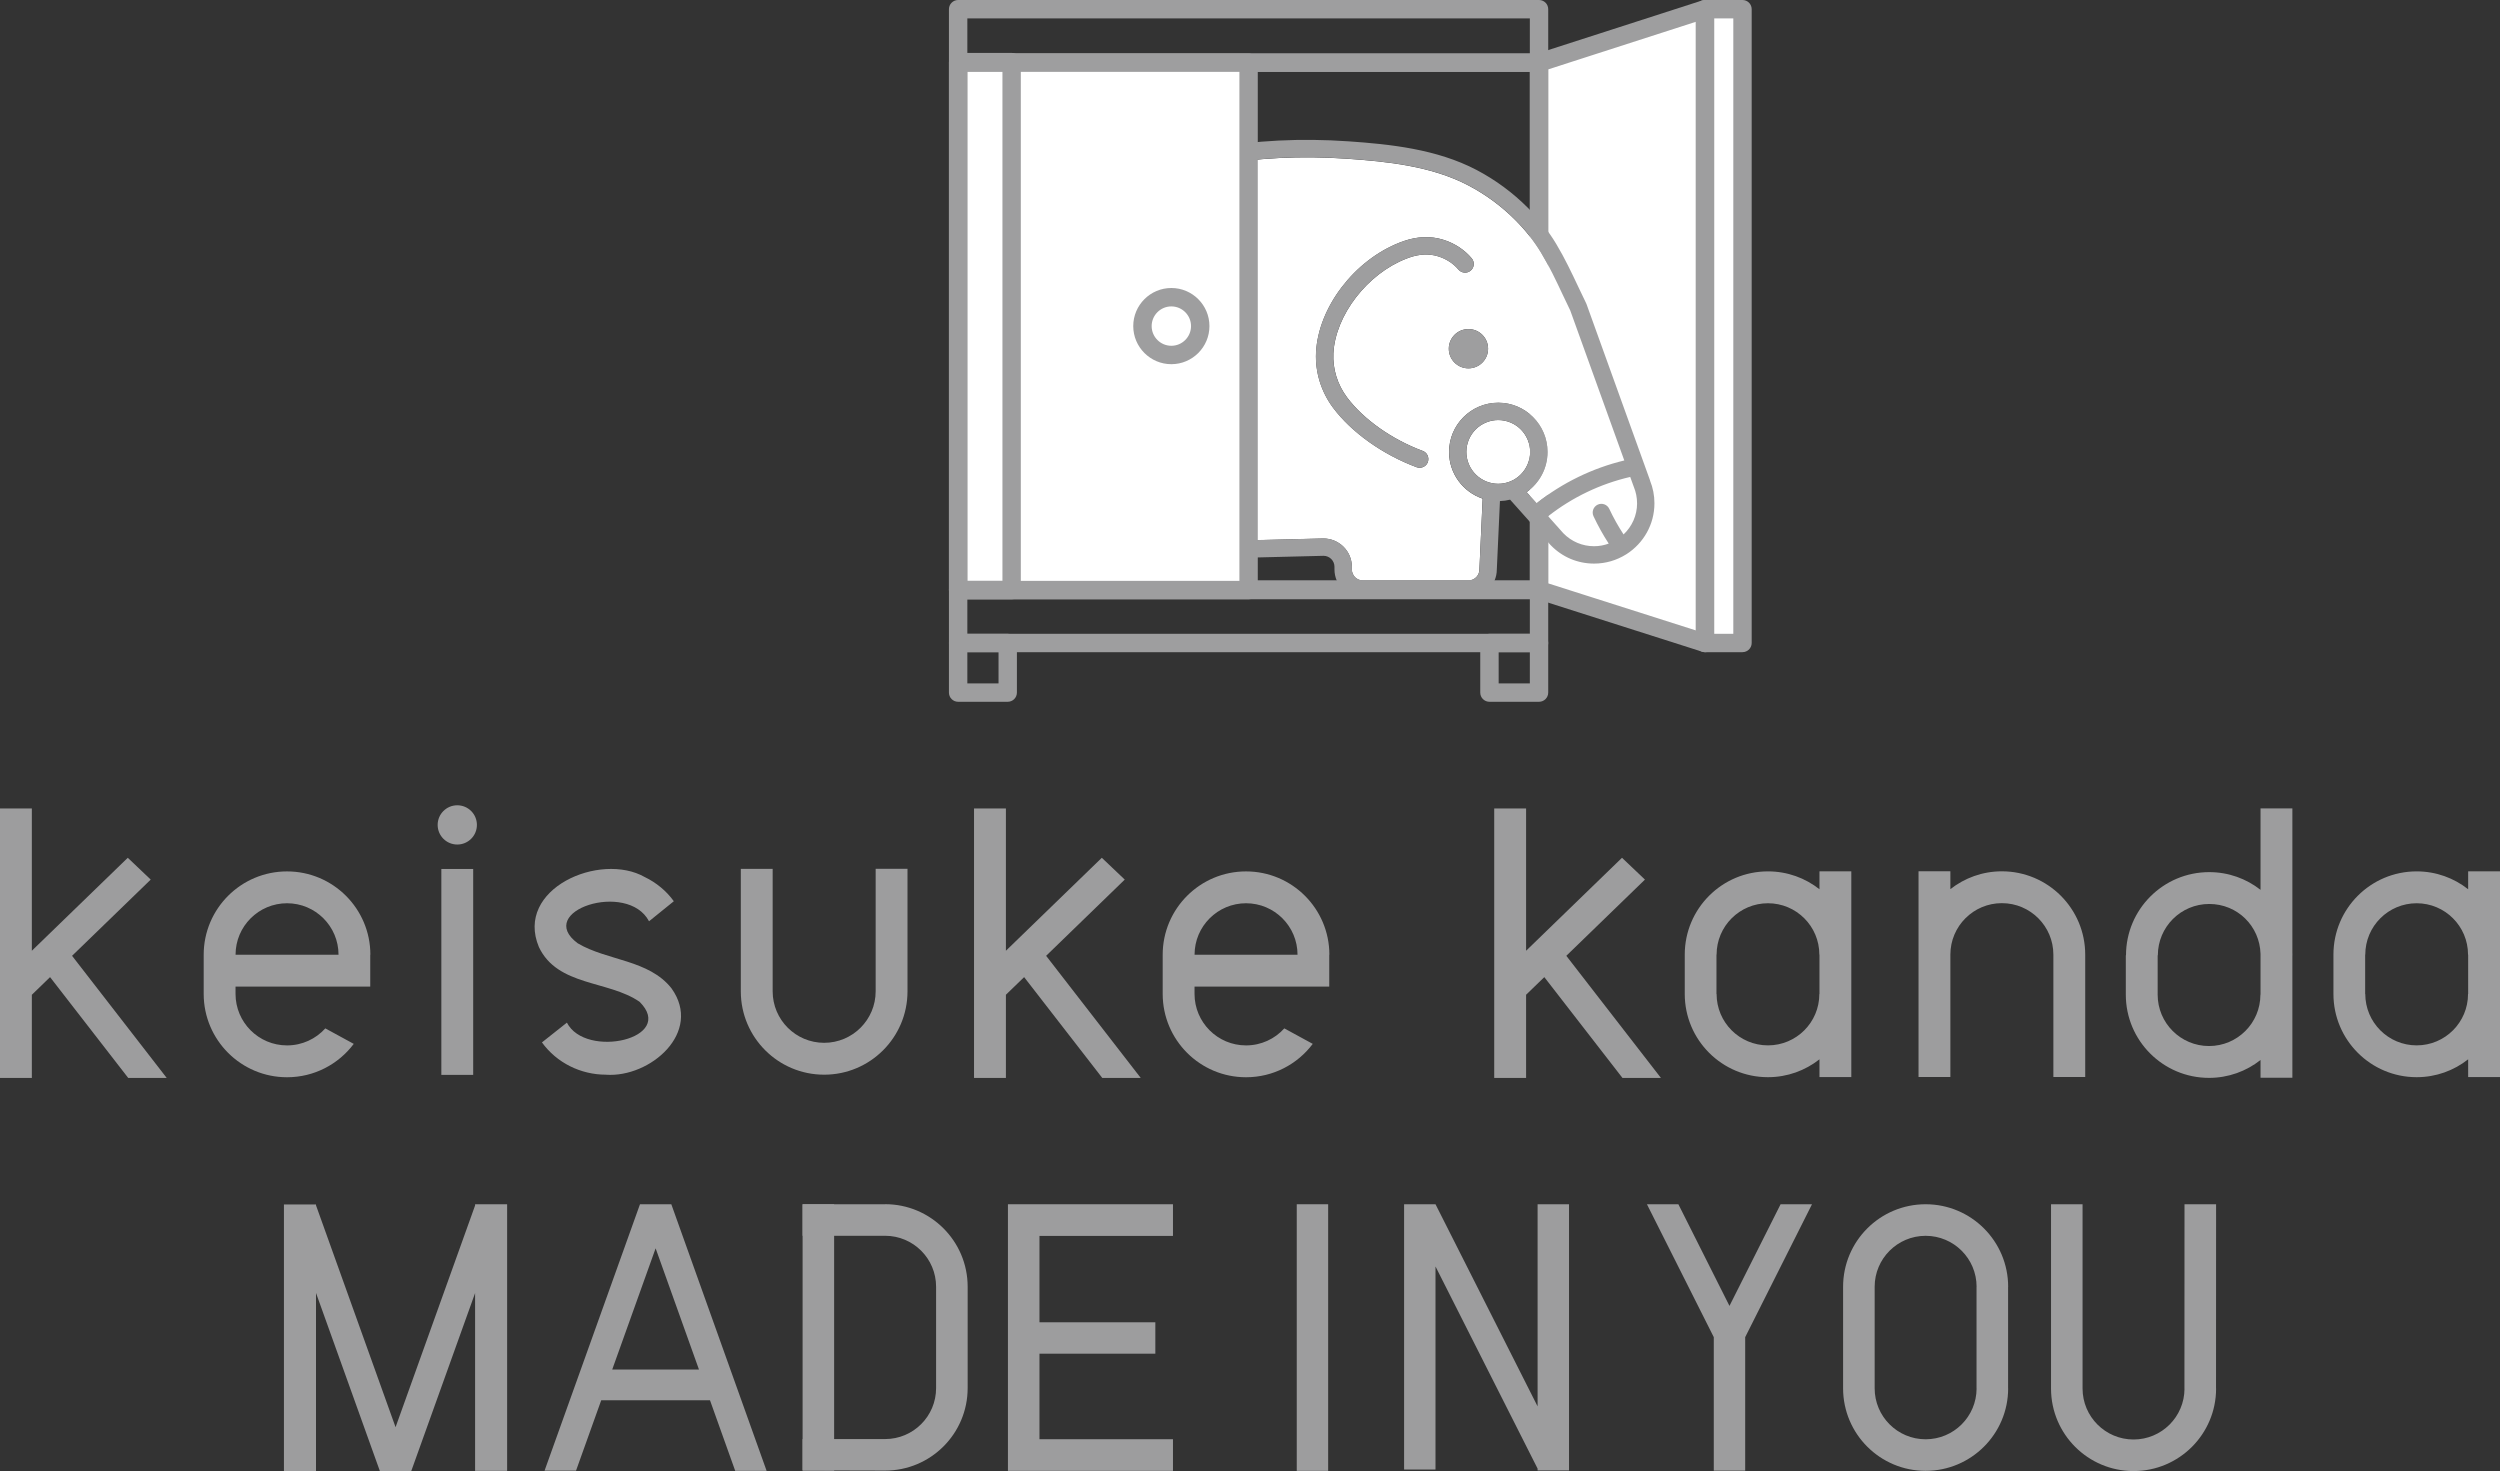 <?xml version="1.0" encoding="UTF-8"?>
<svg id="_レイヤー_2" data-name="レイヤー 2" xmlns="http://www.w3.org/2000/svg" viewBox="0 0 800 470.74">
  <rect x="0" y="0" width="800" height="470.74" fill="#333333" stroke="none"/>
  <defs>
    <style>
      .cls-1 {
        fill: #fff;
      }

      .cls-1, .cls-2, .cls-3 {
        stroke-width: 0px;
      }

      .cls-2 {
        fill: #9e9e9f;
      }

      .cls-3 {
        fill: #9d9d9e;
      }
    </style>
  </defs>
  <g id="_象" data-name="象">
    <g>
      <polygon class="cls-3" points="53.34 344.93 23.06 305.86 48.23 281.47 40.89 274.49 10.19 304.24 10.19 258.71 0 258.71 0 344.93 10.19 344.93 10.19 318.28 10.23 318.29 16.02 312.68 41.02 344.93 53.34 344.93"/>
      <polygon class="cls-3" points="531.49 344.93 501.22 305.86 526.38 281.47 519.04 274.49 488.35 304.24 488.35 258.71 478.15 258.71 478.15 344.93 488.35 344.93 488.35 318.28 488.38 318.29 494.18 312.68 519.18 344.93 531.49 344.93"/>
      <polygon class="cls-3" points="365.03 344.93 334.76 305.86 359.92 281.47 352.58 274.49 321.89 304.24 321.89 258.71 311.69 258.71 311.69 344.93 321.89 344.93 321.89 318.28 321.92 318.29 327.72 312.68 352.72 344.93 365.03 344.93"/>
      <path class="cls-3" d="m667.27,305.49c0-14.73-11.94-26.67-26.67-26.67-6.22,0-11.94,2.14-16.48,5.71v-5.72h-10.19v65.84h10.19v-39.17c0-9.1,7.38-16.47,16.48-16.47s16.48,7.38,16.48,16.48v39.16h10.19v-39.16h0Z"/>
      <rect class="cls-3" x="141.23" y="278.07" width="10.19" height="65.89"/>
      <path class="cls-3" d="m152.61,263.97c0,3.47-2.81,6.28-6.28,6.28s-6.28-2.81-6.28-6.28,2.81-6.28,6.28-6.28,6.28,2.81,6.28,6.28Z"/>
      <path class="cls-3" d="m290.4,278.02h-10.19v39.2c0,9.1-7.38,16.48-16.48,16.48s-16.47-7.37-16.48-16.46v-39.21h-10.19v39.24h0c.02,14.71,11.95,26.63,26.67,26.63s26.65-11.92,26.67-26.63h0v-39.24Z"/>
      <path class="cls-3" d="m733.58,305.71c0-.29-.01-.58-.02-.86v-46.17h-10.19v26.07c-4.52-3.55-10.22-5.67-16.42-5.67-14.71,0-26.63,11.92-26.63,26.63h-.06v12.58c0,14.71,11.92,26.63,26.63,26.63,6.22,0,11.94-2.14,16.48-5.72v5.68h10.19v-39.18h.02Zm-10.25,12.58c0,9.08-7.36,16.44-16.44,16.44s-16.44-7.36-16.44-16.44h0v-12.58h.06c0-9.08,7.36-16.44,16.44-16.44s16.19,7.13,16.42,16.01v13.02h-.04Z"/>
      <path class="cls-3" d="m582.23,278.84v5.72c-4.53-3.58-10.25-5.72-16.48-5.72-14.71,0-26.63,11.92-26.63,26.63v12.6h0c0,14.71,11.92,26.63,26.63,26.63,6.22,0,11.94-2.14,16.48-5.72v5.68h10.19v-65.83h-10.19Zm-.04,39.24c0,9.08-7.36,16.44-16.44,16.44s-16.44-7.36-16.44-16.44h-.04v-12.6h.04c0-9.08,7.36-16.44,16.44-16.44s16.44,7.36,16.44,16.44h.04v12.6h-.04Z"/>
      <path class="cls-3" d="m789.81,278.84v5.72c-4.53-3.58-10.25-5.72-16.48-5.72-14.71,0-26.63,11.92-26.63,26.63v12.6h0c0,14.71,11.92,26.63,26.63,26.63,6.22,0,11.94-2.14,16.48-5.72v5.68h10.19v-65.83h-10.19Zm-.04,39.24c0,9.08-7.36,16.44-16.44,16.44s-16.44-7.36-16.44-16.44h-.04v-12.6h.04c0-9.08,7.36-16.44,16.44-16.44s16.44,7.36,16.44,16.44h.04v12.6h-.04Z"/>
      <path class="cls-3" d="m118.48,315.71v-10.19h.04c0-14.73-11.94-26.67-26.67-26.67s-26.67,11.94-26.67,26.67h0v12.53c0,14.73,11.94,26.67,26.67,26.67,8.73,0,16.48-4.2,21.35-10.68l-9.1-4.96c-3.02,3.35-7.39,5.45-12.25,5.45-9.1,0-16.48-7.38-16.48-16.48v-2.34h43.11Zm-26.63-26.67c9.1,0,16.47,7.37,16.48,16.47h-32.95c0-9.1,7.38-16.47,16.48-16.47Z"/>
      <path class="cls-3" d="m425.36,315.71v-10.19h.04c0-14.73-11.94-26.67-26.67-26.67s-26.67,11.94-26.67,26.67h0v12.53c0,14.73,11.94,26.67,26.67,26.67,8.73,0,16.48-4.2,21.35-10.68l-9.1-4.96c-3.02,3.35-7.39,5.45-12.25,5.45-9.1,0-16.48-7.38-16.48-16.48v-2.34h43.11Zm-26.63-26.67c9.1,0,16.47,7.37,16.48,16.47h-32.95c0-9.1,7.38-16.47,16.48-16.47Z"/>
      <path class="cls-3" d="m193.9,343.9c-8.04,0-15.76-3.79-20.48-10.33l7.99-6.33c5.96,11.69,35.12,5.13,23.25-6.67-9.99-6.9-26.24-4.91-32.21-17.51-7.81-18.64,19.57-30.54,33.9-22.39,3.62,1.74,6.96,4.47,9.27,7.73l-7.93,6.41c-6.85-13.06-36.81-3.29-22.81,7.05,9.51,5.63,22.74,5.21,30,14.41,10.07,14.06-6.83,28.64-20.98,27.64Z"/>
      <path class="cls-3" d="m642.59,411.77h.02c0-14.58-11.82-26.41-26.41-26.41s-26.41,11.82-26.41,26.41v32.56h0c.04,14.55,11.84,26.34,26.41,26.34s26.41-11.82,26.41-26.41h-.02v-32.49Zm-26.39,48.8c-9.01,0-16.31-7.3-16.31-16.31v-32.49c0-9.01,7.3-16.31,16.31-16.31s16.31,7.3,16.31,16.31h-.02v32.56h.02c-.04,8.98-7.32,16.24-16.31,16.24Z"/>
      <path class="cls-3" d="m699.04,385.36l-.02,59.04h.02c-.04,8.98-7.32,16.24-16.31,16.24s-16.31-7.3-16.31-16.31v-58.97h-10.09v59.04h0c.04,14.55,11.84,26.34,26.41,26.34s26.41-11.82,26.41-26.41h-.02l.02-58.97h-10.09Z"/>
      <path class="cls-3" d="m235.27,470.68h10.05l-30.5-85.32h-10.05l.03.07h-.03l-30.51,85.18h10.07l8.06-22.52h34.81l8.07,22.59Zm-39.36-32.43l13.89-38.79,13.87,38.79h-27.76Z"/>
      <polygon class="cls-3" points="162.22 385.36 152.16 385.36 152.03 385.36 152.03 385.75 126.58 456.7 101.12 385.7 101.12 385.43 101.02 385.43 90.96 385.43 90.86 385.43 90.86 470.74 101.12 470.74 101.12 413.74 121.56 470.74 131.62 470.74 131.6 470.68 131.62 470.68 152.03 413.78 152.03 470.68 162.28 470.68 162.28 385.36 162.22 385.36"/>
      <polygon class="cls-3" points="375.35 395.49 375.35 385.36 332.63 385.36 322.54 385.36 322.54 395.49 322.54 423.13 322.54 433.18 322.54 460.55 322.54 470.61 322.54 470.68 375.35 470.68 375.35 460.55 332.63 460.55 332.63 433.18 369.71 433.18 369.71 423.13 332.63 423.13 332.63 395.49 375.35 395.49"/>
      <rect class="cls-3" x="256.83" y="385.36" width="10.09" height="85.25"/>
      <path class="cls-3" d="m283.24,385.36h-26.41v10.09h26.41c9.01,0,16.31,7.3,16.31,16.31v32.43c0,9.01-7.3,16.31-16.31,16.31h-26.41v10.02l26.41.07c14.58,0,26.41-11.82,26.41-26.41v-32.43c0-14.58-11.82-26.41-26.41-26.41"/>
      <rect class="cls-3" x="414.96" y="385.36" width="10.05" height="85.32"/>
      <polygon class="cls-3" points="492.03 385.36 492.03 450.04 459.36 385.36 449.31 385.36 449.31 470.25 459.36 470.25 459.36 405.27 492.03 469.95 492.03 470.54 502.09 470.54 502.09 385.36 492.03 385.36"/>
      <polygon class="cls-3" points="569.79 385.36 553.43 417.89 537.08 385.36 527.02 385.36 548.41 427.89 548.41 470.61 558.46 470.61 558.46 427.89 579.84 385.36 569.79 385.36"/>
      <g>
        <g>
          <polygon class="cls-1" points="545.61 205.75 492.49 188.83 492.49 20.06 545.61 2.94 545.61 205.75"/>
          <path class="cls-2" d="m545.61,208.7c-.3,0-.6-.05-.89-.14l-53.12-16.93c-1.22-.39-2.05-1.52-2.05-2.8V20.06c0-1.28.82-2.41,2.04-2.8L544.71.14c.89-.29,1.87-.13,2.64.42.76.55,1.21,1.44,1.21,2.38v202.81c0,.94-.45,1.82-1.21,2.38-.51.37-1.12.57-1.74.57Zm-50.18-22.02l47.23,15.05V6.98l-47.23,15.22v164.48Z"/>
        </g>
        <path class="cls-2" d="m492.49,191.77h-185.89c-1.63,0-2.94-1.32-2.94-2.94V20.06c0-1.63,1.32-2.94,2.94-2.94h185.89c1.63,0,2.94,1.32,2.94,2.94v168.77c0,1.63-1.32,2.94-2.94,2.94Zm-182.94-5.89h180V23h-180v162.89Z"/>
        <g>
          <path class="cls-1" d="m522.83,155.83c.68,1.66,1.03,3.41,1.03,5.23,0,3.93-1.67,7.48-4.33,9.98-1.71-2.62-3.25-5.38-4.58-8.2-.65-1.39-2.31-1.99-3.7-1.33-1.39.65-1.99,2.31-1.34,3.7,1.42,3.02,3.05,5.96,4.87,8.76-1.46.53-3.03.84-4.68.84-3.73,0-7.22-1.47-9.83-4.14l-4.87-5.46c7.73-6.07,16.72-10.38,26.26-12.57l1.11,3.08.05.12Z"/>
          <circle class="cls-1" cx="479.44" cy="144.62" r="10.2" transform="translate(-18.85 194.48) rotate(-22.5)"/>
          <path class="cls-1" d="m502.48,99.36l17.3,48.01c-10.21,2.46-19.81,7.13-28.08,13.68l-3.19-3.56c4.03-2.86,6.69-7.55,6.69-12.86,0-8.69-7.07-15.75-15.76-15.75s-15.75,7.06-15.75,15.75c0,6.95,4.51,12.84,10.75,14.94l-1.03,22.55v.13c0,1.93-1.58,3.5-3.51,3.5h-33.81c-1.93,0-3.5-1.57-3.5-3.5v-.86c0-5-4.07-9.07-9.14-9.07l-34.32.86c-5,0-9.07,4.07-9.07,9.07,0,1.93-1.58,3.5-3.51,3.5h-41.11c-1.94,0-3.51-1.57-3.51-3.5v-17.4c0-3.01,0-6.03-.02-9.05-.03-8.37-.06-17.02.14-25.51.29-12.16,1.2-22.25,4.69-32.01,1.11-3.12,2.4-6.15,3.82-9.01,1.61-3.25,3.42-6.35,5.39-9.21,2.18-3.19,4.62-6.15,7.22-8.81,2.86-2.92,5.99-5.56,9.32-7.83,3.62-2.47,7.57-4.59,11.73-6.3,4.5-1.84,9.36-3.25,14.48-4.18,13.34-2.45,27.61-3.16,42.46-2.13,12.54.87,26.91,2.32,38.72,8.54,5.58,2.93,10.67,6.69,15.11,11.16,3.19,3.21,5.95,6.72,8.18,10.42,2.58,4.28,4.78,8.94,6.9,13.45.79,1.67,1.58,3.34,2.39,5Zm-26.29,12.23c0-3.48-2.82-6.29-6.29-6.29s-6.29,2.81-6.29,6.29,2.82,6.28,6.29,6.28,6.29-2.81,6.29-6.28Zm-5.58-24.99c1.18-.98,1.33-2.74.35-3.92-2.32-2.78-5.61-4.91-9.26-6.01-3.94-1.19-8.13-1.03-12.46.46-.4.14-.79.28-1.18.43-14.63,5.64-26.21,20.78-26.93,35.23-.31,6.29,1.63,12.58,5.49,17.73,5.88,7.85,15.86,14.95,26.71,18.99.32.12.64.17.97.17,1.12,0,2.19-.69,2.61-1.81.53-1.44-.2-3.05-1.64-3.58-9.88-3.68-18.93-10.08-24.2-17.11-3.08-4.11-4.63-9.12-4.38-14.11.61-12.19,10.88-25.5,23.37-30.31.33-.13.66-.25,1-.37,3.19-1.11,6.24-1.24,9.04-.39,2.62.78,4.96,2.3,6.6,4.25.99,1.18,2.74,1.33,3.92.35Z"/>
          <path class="cls-2" d="m528,153.77c.94,2.31,1.42,4.76,1.42,7.28,0,6.8-3.53,12.78-8.85,16.22-.02,0-.03.02-.05.03-.08.06-.17.11-.26.16-2.95,1.83-6.43,2.89-10.15,2.89-5.27,0-10.19-2.08-13.85-5.86l-.09-.09-12.94-14.51c-1.05.26-2.13.42-3.25.45l-1,21.95c-.04,4.97-4.09,9-9.07,9h-33.81c-5,0-9.07-4.07-9.07-9.07v-.86c0-1.93-1.57-3.5-3.5-3.5l-34.32.85c-1.99,0-3.57,1.58-3.57,3.51,0,5-4.07,9.07-9.07,9.07h-41.11c-5,0-9.07-4.07-9.07-9.07v-17.4c0-3.01-.02-6.02-.02-9.03-.03-8.41-.06-17.1.15-25.67.26-10.98,1.05-22.68,5.02-33.75,1.19-3.32,2.56-6.55,4.07-9.61,1.73-3.49,3.67-6.81,5.79-9.89,2.36-3.44,5-6.66,7.83-9.54,3.11-3.19,6.53-6.06,10.16-8.54,3.94-2.69,8.23-5,12.76-6.85,4.85-1.99,10.09-3.5,15.58-4.51,13.79-2.52,28.55-3.27,43.85-2.2,13.11.91,28.16,2.45,40.93,9.16,6.08,3.2,11.62,7.29,16.47,12.17,3.51,3.53,6.54,7.39,9,11.48,2.72,4.52,4.98,9.32,7.17,13.95.8,1.7,1.6,3.38,2.42,5.06l.12.28,20.34,56.44Zm-4.14,7.28c0-1.81-.35-3.57-1.03-5.23l-.05-.12-1.11-3.08c-9.54,2.2-18.53,6.51-26.26,12.57l4.87,5.46c2.61,2.67,6.1,4.14,9.83,4.14,1.65,0,3.22-.31,4.68-.84-1.82-2.8-3.45-5.74-4.87-8.76-.65-1.39-.05-3.05,1.34-3.7,1.39-.66,3.05-.05,3.7,1.33,1.33,2.83,2.86,5.58,4.58,8.2,2.66-2.5,4.33-6.05,4.33-9.98Zm-4.08-13.69l-17.3-48.01c-.81-1.66-1.59-3.33-2.39-5-2.12-4.51-4.32-9.17-6.9-13.45-2.23-3.7-4.98-7.21-8.18-10.42-4.44-4.47-9.53-8.23-15.11-11.16-11.81-6.22-26.18-7.67-38.72-8.54-14.84-1.04-29.12-.32-42.46,2.13-5.12.93-9.98,2.34-14.48,4.18-4.16,1.7-8.11,3.82-11.73,6.3-3.34,2.28-6.47,4.91-9.32,7.83-2.61,2.67-5.04,5.63-7.22,8.81-1.97,2.86-3.78,5.96-5.39,9.21-1.42,2.86-2.71,5.89-3.82,9.01-3.49,9.76-4.4,19.85-4.69,32.01-.2,8.49-.17,17.14-.14,25.51,0,3.02.02,6.04.02,9.05v17.4c0,1.93,1.57,3.5,3.51,3.5h41.11c1.93,0,3.51-1.57,3.51-3.5,0-5,4.07-9.07,9.07-9.07l34.32-.86c5.07,0,9.14,4.07,9.14,9.07v.86c0,1.93,1.57,3.5,3.5,3.5h33.81c1.93,0,3.5-1.57,3.5-3.5v-.13s1.04-22.55,1.04-22.55c-6.24-2.1-10.75-7.99-10.75-14.94,0-8.69,7.06-15.75,15.75-15.75s15.76,7.06,15.76,15.75c0,5.31-2.65,10.01-6.69,12.86l3.19,3.56c8.27-6.55,17.86-11.22,28.08-13.68Zm-30.14-2.75c0-5.63-4.57-10.2-10.2-10.2s-10.2,4.57-10.2,10.2,4.57,10.2,10.2,10.2,10.2-4.56,10.2-10.2Z"/>
          <path class="cls-2" d="m469.9,105.31c3.47,0,6.29,2.81,6.29,6.29s-2.82,6.28-6.29,6.28-6.29-2.81-6.29-6.28,2.82-6.29,6.29-6.29Z"/>
          <path class="cls-2" d="m470.95,82.68c.99,1.18.83,2.94-.35,3.92-1.18.99-2.93.83-3.92-.35-1.64-1.95-3.98-3.47-6.6-4.25-2.8-.85-5.85-.71-9.04.39-.34.12-.67.24-1,.37-12.49,4.81-22.75,18.12-23.37,30.31-.25,4.99,1.3,10.01,4.38,14.11,5.27,7.03,14.32,13.43,24.2,17.11,1.44.53,2.17,2.14,1.64,3.58-.42,1.11-1.48,1.81-2.61,1.81-.33,0-.65-.05-.97-.17-10.85-4.03-20.83-11.14-26.71-18.99-3.85-5.15-5.8-11.44-5.49-17.73.72-14.45,12.3-29.59,26.93-35.23.38-.15.78-.29,1.18-.43,4.32-1.49,8.52-1.65,12.46-.46,3.65,1.1,6.94,3.23,9.26,6.01Z"/>
        </g>
        <path class="cls-2" d="m492.49,23h-185.89c-1.63,0-2.94-1.32-2.94-2.94V2.94c0-1.63,1.32-2.94,2.94-2.94h185.89c1.63,0,2.94,1.32,2.94,2.94v17.11c0,1.63-1.32,2.94-2.94,2.94Zm-182.94-5.89h180V5.89h-180v11.23Z"/>
        <path class="cls-2" d="m492.49,208.7h-185.89c-1.63,0-2.94-1.32-2.94-2.94v-17.11c0-1.63,1.32-2.94,2.94-2.94h185.89c1.63,0,2.94,1.32,2.94,2.94v17.11c0,1.63-1.32,2.94-2.94,2.94Zm-182.94-5.89h180v-11.23h-180v11.23Z"/>
        <g>
          <rect class="cls-1" x="306.61" y="20.06" width="92.94" height="168.77"/>
          <path class="cls-2" d="m399.55,191.77h-92.94c-1.63,0-2.94-1.32-2.94-2.94V20.06c0-1.63,1.32-2.94,2.94-2.94h92.94c1.63,0,2.94,1.32,2.94,2.94v168.77c0,1.63-1.32,2.94-2.94,2.94Zm-90-5.89h87.06V23h-87.06v162.89Z"/>
        </g>
        <path class="cls-2" d="m323.72,191.77h-17.11c-1.63,0-2.94-1.32-2.94-2.94V19.87c0-1.63,1.32-2.94,2.94-2.94h17.11c1.63,0,2.94,1.32,2.94,2.94v168.96c0,1.63-1.32,2.94-2.94,2.94Zm-14.17-5.89h11.23V22.81h-11.23v163.07Z"/>
        <g>
          <rect class="cls-1" x="450.2" y="98.36" width="202.81" height="11.99" transform="translate(655.95 -447.25) rotate(90)"/>
          <path class="cls-2" d="m557.6,208.7h-11.99c-1.63,0-2.94-1.32-2.94-2.94V2.94c0-1.63,1.32-2.94,2.94-2.94h11.99c1.63,0,2.94,1.32,2.94,2.94v202.81c0,1.63-1.32,2.94-2.94,2.94Zm-9.04-5.89h6.1V5.89h-6.1v196.92Z"/>
        </g>
        <g>
          <circle class="cls-1" cx="374.83" cy="104.35" r="9.24" transform="translate(211.79 457.63) rotate(-80.78)"/>
          <path class="cls-2" d="m374.83,116.54c-6.72,0-12.19-5.47-12.19-12.19s5.47-12.19,12.19-12.19,12.19,5.47,12.19,12.19-5.47,12.19-12.19,12.19Zm0-18.49c-3.47,0-6.3,2.83-6.3,6.3s2.83,6.3,6.3,6.3,6.3-2.83,6.3-6.3-2.83-6.3-6.3-6.3Z"/>
        </g>
        <path class="cls-2" d="m322.47,224.57h-15.87c-1.63,0-2.94-1.32-2.94-2.94v-15.87c0-1.63,1.32-2.94,2.94-2.94h15.87c1.63,0,2.94,1.32,2.94,2.94v15.87c0,1.63-1.32,2.94-2.94,2.94Zm-12.92-5.89h9.98v-9.98h-9.98v9.98Z"/>
        <path class="cls-2" d="m492.49,224.57h-15.87c-1.63,0-2.94-1.32-2.94-2.94v-15.87c0-1.63,1.32-2.94,2.94-2.94h15.87c1.63,0,2.94,1.32,2.94,2.94v15.87c0,1.63-1.32,2.94-2.94,2.94Zm-12.92-5.89h9.98v-9.98h-9.98v9.98Z"/>
      </g>
    </g>
  </g>
</svg>